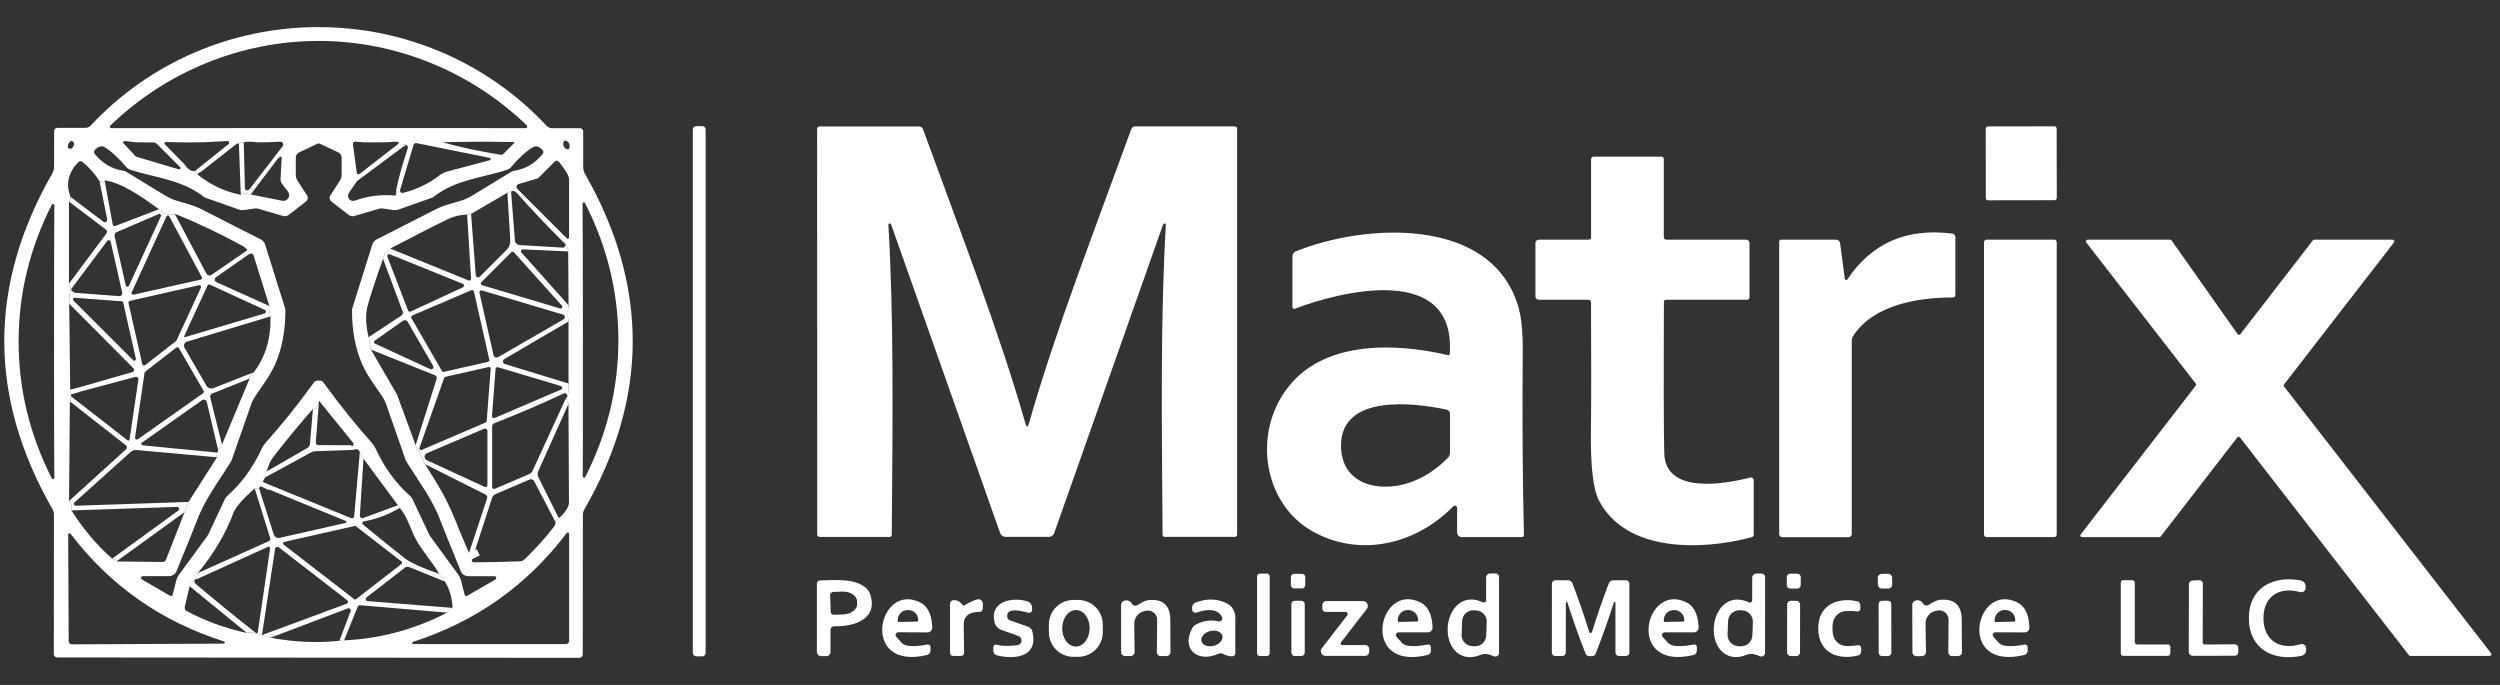 <svg width="292" height="80" viewBox="0 0 292 80" fill="none" xmlns="http://www.w3.org/2000/svg">
<rect x="0" y="0" width="292" height="80" fill="#333333" stroke="none"/>
<path d="M8.2 45.544L8.328 46.026" stroke="white" stroke-width="2"/>
<path d="M29.179 29.617C29.094 29.422 29.003 29.288 28.905 29.215" stroke="white" stroke-width="2"/>
<path d="M54.782 64.591L55.147 65.316" stroke="white" stroke-width="2"/>
<path d="M30.69 56.305L30.452 56.774" stroke="white" stroke-width="2"/>
<path d="M37.228 3.167C47.367 3.173 56.963 7.334 63.843 14.695C63.923 14.783 64.022 14.853 64.132 14.901C64.242 14.95 64.362 14.975 64.482 14.975H67.736C67.836 14.975 67.932 15.015 68.003 15.086C68.074 15.156 68.114 15.253 68.114 15.353V19.496C68.114 19.78 68.187 20.059 68.327 20.306C75.789 33.378 75.761 46.448 68.242 59.516C68.134 59.707 68.077 59.921 68.077 60.137L68.065 76.436C68.065 76.54 68.024 76.64 67.951 76.714C67.878 76.788 67.779 76.831 67.675 76.832C67.509 76.836 57.343 76.83 37.179 76.814C17.011 76.802 6.843 76.794 6.677 76.79C6.573 76.788 6.474 76.746 6.401 76.671C6.328 76.597 6.287 76.498 6.287 76.394L6.299 60.094C6.299 59.879 6.242 59.665 6.135 59.473C-1.368 46.397 -1.378 33.327 6.104 20.264C6.244 20.016 6.317 19.737 6.317 19.453L6.324 15.31C6.324 15.21 6.363 15.114 6.434 15.043C6.505 14.972 6.601 14.932 6.701 14.932L9.955 14.938C10.076 14.938 10.195 14.913 10.305 14.865C10.415 14.816 10.514 14.746 10.595 14.658C17.48 7.304 27.083 3.154 37.228 3.167ZM37.216 14.957C51.571 14.953 59.64 14.955 61.424 14.963C61.458 14.962 61.491 14.951 61.519 14.931C61.547 14.912 61.568 14.884 61.581 14.853C61.594 14.821 61.597 14.787 61.591 14.753C61.585 14.72 61.569 14.689 61.545 14.664C55.038 8.37 46.282 4.781 37.216 4.781C28.149 4.781 19.399 8.376 12.886 14.664C12.86 14.689 12.842 14.721 12.835 14.756C12.827 14.791 12.831 14.828 12.845 14.861C12.858 14.894 12.882 14.922 12.912 14.941C12.943 14.96 12.978 14.97 13.014 14.969C14.797 14.961 22.864 14.957 37.216 14.957ZM16.548 16.626L15.896 16.62L14.568 16.474C14.535 16.47 14.502 16.475 14.472 16.491C14.443 16.506 14.419 16.53 14.405 16.56C14.39 16.59 14.385 16.623 14.39 16.656C14.395 16.688 14.41 16.718 14.433 16.742L15.81 18.229C15.838 18.264 15.877 18.29 15.92 18.302L20.868 19.776C20.902 19.789 20.941 19.789 20.975 19.777C21.01 19.764 21.039 19.74 21.058 19.708C21.077 19.676 21.084 19.639 21.078 19.602C21.072 19.566 21.054 19.533 21.026 19.508L18.333 16.815C18.277 16.759 18.21 16.715 18.136 16.684C18.062 16.654 17.982 16.638 17.9 16.638L16.548 16.626ZM21.575 19.216C21.53 19.39 21.625 19.514 21.861 19.587C22.162 19.896 22.458 20.03 22.751 19.99C22.925 20.152 23.031 20.282 23.067 20.38C24.583 21.594 26.268 22.386 28.125 22.756C28.446 22.532 28.838 22.52 29.301 22.719L32.969 23.451C33.104 23.477 33.244 23.462 33.37 23.406C33.496 23.351 33.602 23.259 33.675 23.141C33.747 23.024 33.781 22.888 33.774 22.75C33.767 22.613 33.717 22.481 33.633 22.372L32.956 21.495C32.827 21.325 32.76 21.116 32.768 20.904L32.902 18.302C32.678 18.2 32.538 18.261 32.481 18.485L29.684 22.177C29.392 22.128 29.27 22.027 29.319 21.872L33.017 17.077C33.056 17.027 33.079 16.968 33.085 16.905C33.091 16.843 33.078 16.78 33.05 16.725C33.021 16.669 32.977 16.623 32.922 16.591C32.868 16.56 32.806 16.544 32.743 16.547L31.135 16.62H29.934C29.325 16.523 28.838 16.527 28.472 16.632C27.615 16.803 27.424 16.793 27.899 16.602L23.415 20.111C23.163 20.12 22.942 20.079 22.751 19.99L26.693 16.833C26.726 16.806 26.749 16.768 26.76 16.727C26.771 16.685 26.768 16.641 26.753 16.601C26.738 16.561 26.71 16.526 26.674 16.502C26.638 16.478 26.596 16.466 26.553 16.468L23.829 16.614L21.69 16.632L19.345 16.59C19.316 16.59 19.287 16.598 19.263 16.614C19.239 16.63 19.22 16.653 19.209 16.68C19.198 16.707 19.195 16.736 19.201 16.765C19.206 16.793 19.22 16.819 19.241 16.84L21.575 19.216ZM8.633 16.931C8.669 16.748 8.639 16.62 8.541 16.547C8.375 16.421 8.233 16.443 8.115 16.614C7.936 16.866 7.879 17.073 7.944 17.235C7.971 17.306 8.021 17.356 8.086 17.379C8.151 17.402 8.228 17.395 8.305 17.361C8.382 17.327 8.455 17.267 8.515 17.189C8.574 17.112 8.615 17.021 8.633 16.931ZM45.009 16.62L42.559 16.626L41.487 16.541C41.45 16.539 41.412 16.545 41.377 16.559C41.343 16.572 41.311 16.593 41.286 16.62C41.26 16.647 41.241 16.679 41.23 16.713C41.218 16.748 41.214 16.785 41.219 16.821L41.664 20.166C41.668 20.204 41.682 20.239 41.705 20.268C41.728 20.298 41.759 20.321 41.794 20.335C41.829 20.35 41.868 20.355 41.906 20.349C41.944 20.344 41.98 20.329 42.011 20.306L46.502 16.821C46.528 16.802 46.548 16.774 46.557 16.742C46.566 16.71 46.565 16.676 46.553 16.645C46.542 16.614 46.52 16.588 46.492 16.57C46.464 16.552 46.431 16.544 46.398 16.547L45.009 16.62ZM59.986 16.59C57.191 16.533 54.41 16.543 51.644 16.62H51.638C51.679 16.624 51.717 16.63 51.754 16.638C53.801 17.203 56.051 17.684 58.505 18.082C58.554 18.09 58.604 18.086 58.651 18.072C58.697 18.057 58.739 18.031 58.773 17.997L60.04 16.724C60.051 16.713 60.058 16.699 60.061 16.684C60.064 16.669 60.062 16.653 60.057 16.639C60.051 16.625 60.041 16.612 60.028 16.604C60.016 16.595 60.001 16.59 59.986 16.59ZM66.268 17.437C66.406 17.469 66.491 17.388 66.523 17.193C66.576 16.872 66.477 16.64 66.225 16.498C66.058 16.401 65.949 16.391 65.896 16.468C65.84 16.554 65.804 16.652 65.793 16.754C65.782 16.856 65.795 16.959 65.832 17.054C65.868 17.149 65.927 17.233 66.003 17.3C66.079 17.366 66.169 17.413 66.268 17.437ZM37.222 44.447C37.482 44.447 37.654 44.506 37.74 44.624C39.637 47.244 41.532 49.608 43.425 51.717C43.602 51.919 43.75 52.144 43.863 52.387C44.895 54.617 46.237 56.461 47.891 57.919C48.015 58.032 48.117 58.169 48.189 58.321L50.121 62.428C50.153 62.501 50.194 62.569 50.243 62.629L53.551 67.156C53.684 67.338 53.781 67.542 53.838 67.76L54.276 69.478C54.283 69.507 54.297 69.533 54.316 69.556C54.336 69.578 54.36 69.596 54.388 69.607C54.416 69.618 54.446 69.623 54.477 69.621C54.507 69.618 54.536 69.609 54.563 69.594L57.859 67.693C57.899 67.669 57.929 67.633 57.947 67.59C57.964 67.548 57.967 67.5 57.956 67.456C57.944 67.411 57.918 67.371 57.882 67.343C57.846 67.314 57.802 67.298 57.755 67.297H54.691C54.505 67.297 54.323 67.242 54.168 67.137C54.013 67.033 53.892 66.885 53.819 66.712C52.442 63.332 51.685 61.453 51.547 61.075C50.596 58.474 49.359 56.926 47.489 53.947C47.436 53.861 47.393 53.772 47.361 53.678L45.082 47.153C45.017 46.97 44.935 46.793 44.838 46.623C44.131 45.441 42.919 44.015 42.236 42.388C41.481 40.605 41.107 38.547 41.115 36.216C41.115 36.151 41.126 36.085 41.146 36.021L43.485 28.563C43.526 28.433 43.592 28.314 43.679 28.212C43.765 28.109 43.872 28.025 43.991 27.965C44.06 27.929 46.402 26.737 51.017 24.389C52.065 23.859 53.32 23.639 54.045 23.377C54.422 23.244 54.783 23.072 55.123 22.866L59.791 20.02C59.847 19.988 59.909 19.967 59.973 19.959C61.359 19.76 62.498 19.098 63.392 17.973C63.442 17.911 63.468 17.832 63.465 17.75C63.462 17.668 63.429 17.59 63.373 17.528C62.967 17.089 62.573 16.986 62.191 17.217C61.399 17.699 60.412 18.655 59.724 19.484C59.585 19.655 59.398 19.782 59.187 19.849C56.305 20.77 53.18 20.995 50.608 23.012C50.572 23.044 50.531 23.069 50.486 23.085L46.569 24.468C46.36 24.54 46.139 24.561 45.923 24.529L44.71 24.352C44.554 24.328 44.393 24.341 44.241 24.389L41.377 25.23C41.268 25.262 41.153 25.267 41.042 25.246C40.931 25.225 40.826 25.178 40.737 25.108L38.708 23.536C38.602 23.455 38.531 23.337 38.508 23.205C38.486 23.073 38.514 22.936 38.587 22.823L39.689 21.117C39.828 20.906 39.903 20.66 39.903 20.41V18.43C39.903 18.297 39.865 18.166 39.795 18.054C39.725 17.942 39.625 17.852 39.507 17.796C38.771 17.439 38.042 17.095 37.319 16.766C37.315 16.762 37.285 16.76 37.228 16.76C37.167 16.76 37.134 16.762 37.13 16.766C36.407 17.095 35.678 17.439 34.943 17.796C34.825 17.852 34.724 17.942 34.654 18.054C34.584 18.166 34.547 18.297 34.547 18.43V20.41C34.547 20.66 34.621 20.906 34.76 21.117L35.863 22.823C35.936 22.936 35.964 23.073 35.941 23.205C35.919 23.337 35.847 23.455 35.741 23.536L33.712 25.108C33.623 25.178 33.519 25.225 33.408 25.246C33.296 25.267 33.181 25.262 33.072 25.23L30.209 24.389C30.056 24.341 29.896 24.328 29.739 24.352L28.527 24.529C28.311 24.561 28.089 24.54 27.881 24.468L23.963 23.085C23.919 23.069 23.877 23.044 23.841 23.012C21.27 20.989 18.144 20.763 15.262 19.843C15.051 19.776 14.865 19.649 14.726 19.478C14.037 18.649 13.05 17.692 12.258 17.211C11.876 16.98 11.482 17.083 11.076 17.522C11.02 17.584 10.988 17.662 10.984 17.744C10.981 17.826 11.007 17.904 11.058 17.967C11.951 19.092 13.091 19.754 14.476 19.953C14.54 19.961 14.603 19.982 14.659 20.014L19.326 22.86C19.667 23.066 20.028 23.238 20.405 23.371C21.13 23.633 22.385 23.859 23.433 24.389C28.047 26.737 30.389 27.929 30.458 27.965C30.578 28.025 30.684 28.109 30.771 28.212C30.858 28.314 30.924 28.433 30.964 28.563L33.304 36.021C33.324 36.085 33.334 36.151 33.334 36.216C33.338 38.547 32.963 40.605 32.207 42.388C31.525 44.015 30.312 45.441 29.605 46.623C29.508 46.793 29.427 46.97 29.362 47.153L27.083 53.678C27.05 53.772 27.007 53.861 26.955 53.947C25.084 56.926 23.847 58.474 22.897 61.075C22.759 61.453 21.999 63.33 20.618 66.706C20.546 66.879 20.424 67.027 20.269 67.131C20.114 67.235 19.932 67.291 19.747 67.29H16.682C16.636 67.292 16.591 67.308 16.555 67.337C16.519 67.365 16.493 67.405 16.482 67.45C16.47 67.494 16.473 67.541 16.491 67.584C16.508 67.627 16.539 67.663 16.578 67.686L19.875 69.588C19.901 69.603 19.93 69.612 19.961 69.615C19.991 69.617 20.021 69.612 20.049 69.601C20.077 69.59 20.102 69.572 20.121 69.55C20.141 69.527 20.154 69.501 20.161 69.472L20.6 67.754C20.656 67.536 20.753 67.332 20.886 67.15L24.201 62.629C24.249 62.569 24.29 62.501 24.323 62.428L26.254 58.321C26.326 58.169 26.428 58.032 26.553 57.919C28.206 56.461 29.548 54.617 30.58 52.387C30.693 52.144 30.841 51.919 31.019 51.717C32.912 49.608 34.807 47.244 36.704 44.624C36.789 44.506 36.962 44.447 37.222 44.447ZM57.195 18.436L48.652 16.718C48.577 16.703 48.498 16.716 48.433 16.755C48.368 16.793 48.32 16.854 48.299 16.925L46.733 22.183C46.718 22.23 46.717 22.279 46.728 22.326C46.739 22.373 46.763 22.417 46.797 22.452C46.831 22.488 46.874 22.514 46.922 22.527C46.969 22.541 47.02 22.542 47.068 22.53C48.66 22.132 50.078 21.452 51.321 20.489C51.594 20.276 51.907 20.121 52.241 20.032L57.207 18.716C57.239 18.71 57.268 18.692 57.287 18.666C57.307 18.641 57.317 18.609 57.316 18.576C57.314 18.543 57.302 18.511 57.28 18.485C57.258 18.46 57.228 18.442 57.195 18.436ZM47.068 17.156L41.743 21.117C41.718 21.137 41.696 21.16 41.676 21.184L40.75 22.53C40.677 22.635 40.64 22.759 40.643 22.886C40.646 23.013 40.69 23.135 40.767 23.235C40.844 23.336 40.952 23.409 41.074 23.445C41.195 23.48 41.325 23.476 41.444 23.432C42.984 22.88 44.564 22.685 46.185 22.847C46.432 22.575 46.453 22.386 46.246 22.281C46.595 20.656 47.046 19.039 47.598 17.43C47.688 17.171 47.635 17.006 47.44 16.937C47.35 16.856 47.253 16.843 47.147 16.9C47.054 16.949 47.028 17.034 47.068 17.156ZM8.243 23C8.251 23.426 8.188 23.607 8.054 23.542V33.133L8.298 33.784C8.131 34.235 8.06 34.798 8.084 35.472L8.2 45.544L8.328 46.026C8.312 46.107 8.296 46.19 8.279 46.275L8.158 46.885L8.066 58.51C8.346 58.782 8.44 59.152 8.346 59.619C9.707 61.776 11.291 63.653 13.099 65.249C13.513 65.424 13.678 65.534 13.593 65.578L18.961 65.639C19.054 65.641 19.145 65.615 19.223 65.563C19.3 65.512 19.36 65.439 19.393 65.353L21.562 59.808L22.019 58.626L25.352 53.41C25.295 53.228 25.306 53.045 25.383 52.862C25.513 52.574 25.539 52.452 25.462 52.496C25.795 52.249 25.951 52.06 25.931 51.93L29.154 44.222C29.146 44.023 29.311 43.775 29.648 43.479C31.013 41.687 31.661 39.512 31.592 36.953C31.413 36.396 31.37 35.992 31.464 35.74L29.611 29.824C29.596 29.778 29.571 29.737 29.538 29.703C29.506 29.669 29.466 29.644 29.422 29.629C29.337 29.601 29.256 29.596 29.179 29.617C29.093 29.422 29.002 29.288 28.905 29.215C28.754 29.015 28.582 28.861 28.387 28.752C25.868 27.37 23.206 26.103 20.399 24.949C19.635 25.169 19.026 24.998 18.571 24.438C16.993 23.286 14.129 21.227 12.216 21.086C12.118 21.164 11.923 21.192 11.631 21.172C11.098 20.311 10.426 19.555 9.614 18.905C9.547 18.853 9.463 18.827 9.378 18.832C9.293 18.838 9.212 18.875 9.151 18.936C7.956 20.166 7.654 21.521 8.243 23ZM66.213 27.85C66.234 27.87 66.262 27.885 66.291 27.89C66.321 27.896 66.352 27.893 66.379 27.882C66.406 27.871 66.43 27.852 66.445 27.828C66.462 27.804 66.47 27.775 66.469 27.746C66.473 24.379 66.473 22.118 66.469 20.965C66.465 20.546 66.067 19.856 65.274 18.893C65.245 18.858 65.209 18.829 65.168 18.809C65.127 18.788 65.082 18.777 65.037 18.774C64.992 18.772 64.947 18.779 64.905 18.795C64.863 18.812 64.825 18.837 64.793 18.869L62.892 20.77C62.852 20.806 62.804 20.833 62.752 20.849L60.558 21.501C60.504 21.518 60.454 21.549 60.414 21.59C60.375 21.632 60.347 21.683 60.333 21.739C60.319 21.794 60.319 21.853 60.334 21.908C60.349 21.963 60.378 22.014 60.418 22.055L66.213 27.85ZM59.267 22.512L55.02 24.986C54.89 25.063 54.737 25.087 54.563 25.059C53.738 25.096 53.005 25.266 52.363 25.571C51.14 26.152 48.878 27.305 45.575 29.032C45.161 29.308 44.881 29.704 44.734 30.22C43.695 33.206 43.081 35.099 42.894 35.899C42.675 36.845 42.728 38.005 43.053 39.378L43.321 40.828L46.306 45.971C46.347 46.044 46.382 46.119 46.41 46.196L48.549 52.003L49.639 54.209C50.998 56.365 52.144 58.175 53.119 60.612C53.626 61.884 54.181 63.21 54.782 64.591L55.148 65.316C55.091 65.426 55.095 65.517 55.16 65.591C55.217 65.656 55.306 65.686 55.428 65.682C57.036 65.67 58.797 65.631 60.711 65.566C60.926 65.558 61.133 65.469 61.289 65.316C62.597 64.049 63.757 62.757 64.769 61.441C64.83 61.356 64.87 61.203 64.891 60.984C64.988 60.785 65.114 60.633 65.268 60.527C65.703 60.194 66.056 59.761 66.329 59.229C66.413 59.061 66.457 58.873 66.457 58.681L66.396 47.183L66.115 46.476C66.156 46.456 66.197 46.436 66.237 46.416C66.408 45.875 66.463 45.335 66.402 44.795V37.55C66.296 36.908 66.298 36.279 66.408 35.661L66.365 29.367C66.195 28.424 66.028 28.083 65.865 28.343C63.997 26.487 62.185 24.576 60.43 22.61C60.15 22.293 59.904 22.22 59.693 22.39L59.267 22.512ZM68.083 39.719C68.091 48.343 68.085 53.652 68.065 55.647C68.067 55.68 68.08 55.712 68.102 55.737C68.123 55.763 68.152 55.781 68.185 55.789C68.217 55.798 68.251 55.795 68.282 55.783C68.314 55.77 68.34 55.748 68.358 55.72C70.941 50.622 72.231 45.288 72.227 39.719C72.223 34.15 70.925 28.817 68.333 23.719C68.315 23.69 68.289 23.668 68.258 23.656C68.227 23.643 68.193 23.641 68.16 23.649C68.128 23.657 68.099 23.675 68.077 23.701C68.056 23.727 68.043 23.758 68.041 23.792C68.065 25.79 68.079 31.099 68.083 39.719ZM6.311 39.89C6.315 31.274 6.328 25.967 6.348 23.968C6.346 23.935 6.333 23.903 6.311 23.878C6.29 23.852 6.261 23.834 6.228 23.826C6.196 23.817 6.162 23.82 6.13 23.832C6.099 23.845 6.073 23.867 6.055 23.895C3.468 28.989 2.174 34.321 2.174 39.89C2.174 45.455 3.466 50.784 6.049 55.878C6.066 55.909 6.092 55.934 6.124 55.949C6.157 55.963 6.193 55.967 6.227 55.958C6.261 55.95 6.292 55.93 6.314 55.902C6.336 55.874 6.348 55.84 6.348 55.805C6.324 53.81 6.311 48.505 6.311 39.89ZM37.264 46.812C37.049 47.571 36.811 47.884 36.551 47.75C34.919 49.627 33.391 51.479 31.969 53.307C31.588 53.798 31.32 54.379 31.165 55.049C30.917 55.208 30.867 55.437 31.013 55.738C30.883 55.856 30.775 56.045 30.69 56.305L30.452 56.774C30.367 56.847 30.302 56.928 30.257 57.017C30.046 57.062 29.875 57.074 29.745 57.054C28.344 58.281 27.517 59.231 27.266 59.906C26.364 62.314 24.979 64.656 23.11 66.931L22.909 67.68C22.958 67.546 22.897 67.565 22.726 67.735L22.147 68.472L21.581 70.898C21.56 70.987 21.569 71.08 21.607 71.164C21.644 71.248 21.708 71.317 21.788 71.361C23.949 72.526 26.301 73.384 28.844 73.932C29.128 73.838 29.494 73.853 29.94 73.975L30.599 74.176L31.592 74.487C34.423 75.006 37.108 75.124 39.647 74.84C39.891 74.742 40.071 74.726 40.189 74.791C44.361 74.616 48.374 73.538 52.229 71.556C52.217 71.397 52.428 71.212 52.863 71.001C52.802 69.783 52.499 68.757 51.955 67.924L51.291 67.028C50.456 65.572 49.262 64.287 48.555 62.952C47.952 61.825 47.55 60.265 46.69 59.327C46.491 59.136 46.42 59.03 46.477 59.01L42.456 53.569L42.029 52.813C41.911 52.484 41.662 52.395 41.28 52.545L41.036 52.003C41.073 52.129 41.142 52.131 41.243 52.009C41.277 51.97 41.295 51.92 41.295 51.867C41.295 51.815 41.277 51.764 41.243 51.723L37.264 46.812ZM48.262 75.23H66.097C66.197 75.23 66.293 75.191 66.364 75.121C66.435 75.051 66.475 74.957 66.475 74.858V62.349C66.474 62.317 66.463 62.285 66.444 62.259C66.425 62.233 66.399 62.214 66.368 62.203C66.338 62.192 66.305 62.191 66.274 62.2C66.243 62.209 66.215 62.227 66.195 62.252C61.572 68.365 55.582 72.606 48.226 74.974C48.196 74.985 48.171 75.005 48.155 75.033C48.138 75.06 48.132 75.092 48.136 75.123C48.14 75.153 48.156 75.181 48.179 75.201C48.202 75.22 48.231 75.231 48.262 75.23ZM26.144 75.175C26.173 75.173 26.199 75.161 26.22 75.142C26.24 75.123 26.253 75.097 26.258 75.069C26.262 75.04 26.256 75.011 26.243 74.985C26.229 74.959 26.207 74.938 26.181 74.925C18.849 72.602 12.87 68.41 8.243 62.349C8.224 62.322 8.198 62.302 8.167 62.292C8.136 62.282 8.102 62.282 8.071 62.293C8.039 62.304 8.012 62.325 7.993 62.352C7.973 62.38 7.963 62.413 7.963 62.446L8.023 74.895C8.025 74.992 8.066 75.085 8.136 75.154C8.207 75.222 8.302 75.26 8.401 75.26L26.144 75.175Z" fill="white"/>
<path d="M82.024 14.731H81.317C81.098 14.731 80.921 14.909 80.921 15.127V76.266C80.921 76.484 81.098 76.662 81.317 76.662H82.024C82.242 76.662 82.42 76.484 82.42 76.266V15.127C82.42 14.909 82.242 14.731 82.024 14.731Z" fill="white"/>
<path d="M119.972 49.803C120.041 49.803 120.094 49.742 120.13 49.621C123.311 38.531 127.375 28.154 132.134 15.079C132.167 14.986 132.229 14.905 132.311 14.849C132.393 14.792 132.49 14.762 132.591 14.762H144.21C144.286 14.762 144.359 14.792 144.413 14.846C144.466 14.899 144.496 14.972 144.496 15.048V62.441C144.496 62.512 144.468 62.58 144.416 62.63C144.365 62.68 144.295 62.709 144.222 62.709H136.033C135.969 62.709 135.907 62.684 135.861 62.639C135.815 62.594 135.789 62.534 135.789 62.471C135.686 48.402 135.546 37.032 136.173 26.26C136.173 26.221 136.16 26.185 136.135 26.155C136.111 26.126 136.077 26.106 136.04 26.099C136.002 26.092 135.964 26.098 135.93 26.116C135.897 26.134 135.871 26.163 135.856 26.199L123.134 62.258C123.087 62.39 123.001 62.504 122.888 62.584C122.774 62.665 122.639 62.709 122.5 62.709C122.472 62.709 121.631 62.709 119.978 62.709C118.325 62.709 117.482 62.709 117.449 62.709C117.31 62.709 117.175 62.665 117.062 62.584C116.948 62.504 116.862 62.39 116.815 62.258L104.081 26.205C104.066 26.169 104.04 26.14 104.007 26.122C103.973 26.104 103.935 26.098 103.897 26.105C103.86 26.113 103.826 26.132 103.802 26.162C103.778 26.191 103.764 26.228 103.764 26.266C104.398 37.038 104.264 48.408 104.16 62.477C104.16 62.54 104.134 62.6 104.089 62.645C104.043 62.69 103.981 62.715 103.916 62.715H95.727C95.654 62.715 95.585 62.686 95.533 62.636C95.482 62.586 95.453 62.518 95.453 62.447L95.441 15.054C95.441 14.978 95.471 14.905 95.525 14.852C95.578 14.798 95.651 14.768 95.727 14.768H107.347C107.447 14.768 107.544 14.798 107.626 14.855C107.708 14.912 107.77 14.992 107.804 15.085C112.562 28.154 116.633 38.531 119.819 49.621C119.852 49.742 119.903 49.803 119.972 49.803Z" fill="white"/>
<path d="M239.956 14.755L232.193 14.768C232.049 14.769 231.932 14.886 231.932 15.031L231.946 23.135C231.946 23.279 232.064 23.397 232.208 23.396L239.971 23.383C240.116 23.383 240.233 23.265 240.233 23.12L240.218 15.017C240.218 14.872 240.101 14.755 239.956 14.755Z" fill="white"/>
<path d="M28.471 16.633L28.605 21.982C28.606 22.029 28.619 22.076 28.644 22.116C28.669 22.156 28.704 22.189 28.746 22.21C28.788 22.232 28.835 22.242 28.882 22.24C28.929 22.237 28.974 22.222 29.014 22.195C29.115 22.131 29.217 22.023 29.318 21.872C29.269 22.027 29.391 22.128 29.684 22.177L29.3 22.72C28.837 22.52 28.445 22.533 28.124 22.756L27.898 16.602C27.423 16.793 27.614 16.803 28.471 16.633Z" fill="white"/>
<path d="M47.44 16.937L47.068 17.156C47.027 17.035 47.054 16.949 47.147 16.9C47.253 16.844 47.35 16.856 47.44 16.937Z" fill="white"/>
<path d="M32.901 18.302C32.71 18.355 32.57 18.416 32.481 18.485C32.538 18.261 32.678 18.2 32.901 18.302Z" fill="white"/>
<path d="M204.343 28.38V34.747C204.343 34.817 204.315 34.883 204.266 34.933C204.217 34.982 204.15 35.009 204.081 35.009H194.588C194.523 35.009 194.461 35.035 194.415 35.081C194.37 35.126 194.344 35.188 194.344 35.253C194.307 44.86 194.322 50.764 194.387 52.966C194.527 57.798 201.564 56.524 204.398 55.781C204.449 55.767 204.503 55.765 204.556 55.775C204.608 55.785 204.657 55.807 204.7 55.84C204.742 55.872 204.777 55.914 204.8 55.962C204.824 56.01 204.836 56.062 204.836 56.116V62.459C204.837 62.523 204.815 62.585 204.776 62.636C204.736 62.686 204.68 62.723 204.617 62.739C198.78 64.311 189.884 64.549 186.734 58.413C186.063 57.105 185.759 54.341 185.82 50.12C185.86 47.232 185.864 42.299 185.832 35.32C185.832 35.238 185.799 35.159 185.741 35.1C185.683 35.042 185.603 35.009 185.521 35.009H179.733C179.681 35.009 179.629 34.999 179.581 34.98C179.533 34.96 179.489 34.931 179.453 34.895C179.416 34.859 179.387 34.816 179.367 34.769C179.347 34.721 179.337 34.671 179.337 34.619V28.386C179.337 28.283 179.378 28.183 179.451 28.11C179.524 28.037 179.623 27.996 179.726 27.996H185.582C185.65 27.996 185.715 27.969 185.763 27.921C185.811 27.873 185.838 27.808 185.838 27.74V18.595C185.838 18.517 185.869 18.442 185.924 18.388C185.978 18.333 186.053 18.302 186.13 18.302H194.07C194.139 18.302 194.206 18.329 194.255 18.377C194.304 18.425 194.332 18.49 194.332 18.558V27.704C194.332 27.742 194.339 27.78 194.354 27.816C194.369 27.851 194.39 27.883 194.417 27.91C194.445 27.938 194.477 27.959 194.512 27.974C194.548 27.989 194.586 27.996 194.624 27.996H203.959C204.061 27.996 204.158 28.037 204.23 28.109C204.302 28.181 204.343 28.278 204.343 28.38Z" fill="white"/>
<path d="M21.86 19.588C21.624 19.515 21.529 19.391 21.574 19.216L21.86 19.588Z" fill="white"/>
<path d="M23.415 20.112C23.313 20.095 23.197 20.185 23.067 20.38C23.031 20.282 22.925 20.152 22.751 19.99C22.942 20.079 23.163 20.12 23.415 20.112Z" fill="white"/>
<path d="M12.215 21.086L13.172 26.247C13.177 26.276 13.188 26.304 13.205 26.328C13.222 26.352 13.245 26.372 13.271 26.387C13.297 26.401 13.326 26.41 13.357 26.412C13.387 26.414 13.417 26.41 13.446 26.4L18.57 24.438C19.025 24.998 19.634 25.169 20.398 24.95L24.115 31.975C24.141 32.023 24.177 32.066 24.22 32.1C24.264 32.133 24.314 32.158 24.368 32.171C24.422 32.184 24.479 32.186 24.533 32.176C24.588 32.167 24.641 32.146 24.688 32.115L28.904 29.215C29.002 29.288 29.093 29.422 29.178 29.617L25.224 32.383C25.175 32.416 25.137 32.462 25.112 32.515C25.087 32.568 25.077 32.627 25.083 32.686C25.088 32.744 25.109 32.8 25.144 32.847C25.178 32.895 25.225 32.932 25.279 32.956L31.463 35.74C31.37 35.992 31.412 36.396 31.591 36.953L21.842 39.902C21.77 39.923 21.705 39.96 21.65 40.01C21.595 40.061 21.552 40.123 21.524 40.193C21.497 40.263 21.485 40.338 21.491 40.413C21.496 40.488 21.518 40.562 21.556 40.627L24.103 45.038C24.182 45.178 24.309 45.283 24.46 45.337C24.611 45.391 24.776 45.389 24.925 45.331L29.647 43.479C29.31 43.775 29.146 44.023 29.154 44.222L24.785 45.965C24.697 46 24.625 46.066 24.583 46.151C24.54 46.236 24.53 46.335 24.553 46.428L25.931 51.93C25.951 52.06 25.794 52.249 25.461 52.496L24.157 46.958C24.145 46.9 24.117 46.846 24.078 46.801C24.04 46.756 23.99 46.722 23.934 46.7C23.879 46.679 23.819 46.672 23.76 46.68C23.701 46.688 23.645 46.71 23.597 46.745L16.584 51.692C16.553 51.713 16.53 51.742 16.517 51.776C16.504 51.811 16.502 51.849 16.511 51.884C16.521 51.92 16.541 51.951 16.569 51.975C16.598 51.998 16.632 52.012 16.669 52.015L25.382 52.862C25.305 53.045 25.295 53.228 25.352 53.41L15.944 52.563C15.817 52.554 15.689 52.57 15.569 52.611C15.448 52.652 15.338 52.716 15.243 52.801L8.705 58.681C8.672 58.712 8.649 58.753 8.639 58.797C8.629 58.842 8.633 58.888 8.651 58.93C8.668 58.973 8.697 59.009 8.735 59.034C8.773 59.059 8.818 59.072 8.864 59.071L22.019 58.626L21.562 59.808L13.592 65.578C13.677 65.534 13.513 65.424 13.098 65.249L20.818 59.638C20.861 59.608 20.892 59.566 20.909 59.517C20.925 59.468 20.925 59.415 20.908 59.366C20.892 59.318 20.86 59.275 20.817 59.246C20.774 59.217 20.724 59.203 20.672 59.205L8.346 59.619C8.439 59.152 8.346 58.782 8.066 58.51L14.719 52.484C14.754 52.454 14.781 52.416 14.799 52.374C14.818 52.332 14.826 52.287 14.825 52.242C14.824 52.196 14.813 52.152 14.793 52.111C14.772 52.071 14.743 52.036 14.707 52.009L8.157 46.885L8.279 46.275L14.89 51.424C14.911 51.441 14.936 51.452 14.963 51.456C14.989 51.461 15.017 51.458 15.041 51.449C15.066 51.439 15.088 51.424 15.104 51.403C15.12 51.383 15.13 51.358 15.133 51.333L16.163 44.344C16.17 44.296 16.165 44.247 16.148 44.202C16.131 44.157 16.104 44.116 16.067 44.084C16.031 44.052 15.988 44.03 15.94 44.019C15.893 44.008 15.844 44.008 15.798 44.021L8.328 46.026L8.2 45.544L15.487 43.454C15.53 43.441 15.568 43.417 15.599 43.384C15.63 43.352 15.652 43.312 15.663 43.269C15.674 43.225 15.673 43.18 15.662 43.136C15.65 43.093 15.628 43.054 15.597 43.022L8.084 35.472C8.059 34.798 8.131 34.235 8.297 33.785L8.431 33.98C8.477 34.044 8.536 34.098 8.604 34.137C8.673 34.176 8.749 34.199 8.827 34.205L13.921 34.589C13.974 34.592 14.026 34.583 14.075 34.562C14.123 34.541 14.167 34.51 14.201 34.47C14.235 34.429 14.26 34.382 14.272 34.331C14.285 34.279 14.286 34.226 14.274 34.175L12.928 28.228C12.917 28.185 12.895 28.147 12.864 28.117C12.832 28.086 12.793 28.066 12.751 28.057C12.708 28.048 12.664 28.051 12.623 28.066C12.582 28.081 12.546 28.108 12.52 28.142L8.297 33.785L8.053 33.133L12.434 27.259C12.484 27.19 12.506 27.105 12.495 27.022C12.483 26.939 12.44 26.864 12.373 26.814L8.053 23.542C8.187 23.607 8.25 23.426 8.242 23L12.075 25.9C12.12 25.935 12.175 25.955 12.232 25.958C12.29 25.96 12.346 25.945 12.395 25.915C12.443 25.884 12.481 25.84 12.504 25.787C12.526 25.734 12.531 25.676 12.52 25.62L11.63 21.172C11.922 21.192 12.117 21.164 12.215 21.086ZM18.546 25.004L13.635 27.106C13.542 27.145 13.467 27.216 13.421 27.305C13.376 27.394 13.363 27.496 13.385 27.594L14.689 33.346C14.698 33.385 14.719 33.421 14.748 33.448C14.779 33.475 14.816 33.492 14.856 33.497C14.897 33.502 14.937 33.494 14.973 33.474C15.008 33.455 15.037 33.425 15.054 33.388L18.796 25.26C18.813 25.225 18.82 25.185 18.814 25.146C18.808 25.107 18.79 25.071 18.762 25.043C18.735 25.015 18.699 24.996 18.66 24.989C18.621 24.982 18.581 24.987 18.546 25.004ZM19.776 25.279C19.76 25.247 19.735 25.22 19.704 25.202C19.673 25.184 19.638 25.175 19.602 25.177C19.566 25.178 19.532 25.189 19.502 25.209C19.473 25.23 19.449 25.258 19.435 25.291L15.377 34.156C15.363 34.188 15.358 34.224 15.362 34.258C15.367 34.293 15.381 34.326 15.403 34.353C15.425 34.38 15.454 34.401 15.488 34.412C15.521 34.424 15.556 34.426 15.591 34.418L23.451 32.657C23.479 32.651 23.506 32.639 23.529 32.62C23.552 32.602 23.571 32.579 23.583 32.552C23.596 32.526 23.602 32.496 23.601 32.467C23.6 32.438 23.593 32.409 23.579 32.383L19.776 25.279ZM16.62 42.528C16.628 42.562 16.645 42.593 16.668 42.619C16.691 42.645 16.72 42.664 16.753 42.676C16.786 42.688 16.821 42.691 16.855 42.685C16.89 42.679 16.922 42.665 16.949 42.644L20.562 39.835C20.589 39.814 20.61 39.787 20.623 39.756L23.463 33.608C23.48 33.573 23.487 33.534 23.482 33.495C23.478 33.456 23.463 33.419 23.439 33.389C23.415 33.358 23.382 33.335 23.346 33.322C23.309 33.309 23.269 33.307 23.231 33.315L15.164 35.143C15.137 35.149 15.112 35.16 15.089 35.176C15.066 35.192 15.047 35.212 15.032 35.235C15.018 35.258 15.008 35.284 15.003 35.311C14.998 35.339 14.999 35.366 15.006 35.393L16.62 42.528ZM30.939 36.203L24.523 33.248C24.497 33.236 24.47 33.229 24.441 33.227C24.413 33.226 24.385 33.23 24.358 33.24C24.331 33.25 24.307 33.264 24.286 33.284C24.265 33.303 24.248 33.326 24.237 33.352L21.507 39.274C21.5 39.288 21.496 39.303 21.498 39.318C21.5 39.333 21.506 39.347 21.516 39.359C21.526 39.37 21.539 39.378 21.554 39.382C21.569 39.385 21.584 39.384 21.598 39.378L30.909 36.612C30.951 36.599 30.989 36.574 31.016 36.539C31.044 36.504 31.061 36.462 31.064 36.418C31.067 36.374 31.057 36.33 31.035 36.291C31.012 36.253 30.979 36.222 30.939 36.203ZM14.39 35.338C14.381 35.299 14.36 35.263 14.329 35.237C14.298 35.211 14.26 35.195 14.22 35.192L8.724 34.778C8.685 34.775 8.647 34.784 8.613 34.804C8.58 34.824 8.554 34.853 8.538 34.888C8.522 34.923 8.517 34.963 8.524 35.001C8.531 35.039 8.55 35.074 8.577 35.101L15.554 42.077C15.583 42.106 15.621 42.124 15.661 42.13C15.702 42.136 15.743 42.128 15.779 42.108C15.815 42.088 15.843 42.057 15.859 42.02C15.876 41.982 15.88 41.94 15.871 41.901L14.39 35.338ZM20.898 40.664C20.882 40.637 20.861 40.614 20.837 40.596C20.812 40.579 20.783 40.566 20.753 40.561C20.723 40.555 20.692 40.556 20.662 40.563C20.633 40.57 20.605 40.584 20.581 40.603L16.962 43.412C16.918 43.446 16.889 43.496 16.882 43.552L15.773 51.095C15.767 51.137 15.772 51.179 15.79 51.218C15.807 51.256 15.836 51.288 15.872 51.31C15.908 51.333 15.949 51.344 15.991 51.342C16.034 51.341 16.074 51.327 16.108 51.302L23.719 45.928C23.762 45.897 23.792 45.852 23.803 45.8C23.815 45.748 23.806 45.694 23.78 45.648L20.898 40.664Z" fill="white"/>
<path d="M46.184 22.847C46.294 22.539 46.314 22.35 46.245 22.281C46.452 22.386 46.432 22.575 46.184 22.847Z" fill="white"/>
<path d="M59.692 22.39L60.143 28.106C60.154 28.24 60.214 28.365 60.31 28.459C60.406 28.553 60.533 28.609 60.667 28.618C62.32 28.711 63.998 28.813 65.7 28.922C65.899 28.934 66.011 28.847 66.035 28.66C66.055 28.514 65.999 28.408 65.865 28.343C66.027 28.084 66.194 28.425 66.364 29.367L61.069 29.123C61.026 29.122 60.984 29.133 60.947 29.156C60.911 29.178 60.881 29.211 60.863 29.25C60.845 29.289 60.839 29.332 60.845 29.375C60.851 29.417 60.87 29.457 60.899 29.489L66.407 35.661C66.297 36.279 66.295 36.908 66.401 37.55L58.9 41.943C58.848 41.975 58.806 42.02 58.779 42.075C58.753 42.13 58.742 42.191 58.749 42.251C58.756 42.312 58.781 42.369 58.819 42.416C58.858 42.463 58.909 42.497 58.967 42.516L66.401 44.795C66.462 45.335 66.407 45.875 66.236 46.416C66.261 46.253 66.238 46.121 66.169 46.02C66.096 45.91 65.988 45.89 65.846 45.959C63.145 47.214 60.448 48.37 57.755 49.426C57.674 49.458 57.604 49.514 57.556 49.586C57.507 49.657 57.48 49.742 57.48 49.828V56.877C57.48 56.916 57.49 56.954 57.508 56.987C57.526 57.021 57.552 57.05 57.584 57.071C57.616 57.092 57.653 57.105 57.691 57.109C57.73 57.112 57.768 57.106 57.803 57.091L61.806 55.379C61.983 55.304 62.124 55.165 62.203 54.989L66.114 46.477L66.395 47.183L62.867 55.031C62.816 55.144 62.79 55.266 62.792 55.388C62.794 55.51 62.824 55.63 62.879 55.738L65.267 60.527C65.113 60.633 64.987 60.785 64.89 60.984L62.391 56.207C62.343 56.112 62.26 56.038 62.159 56.002C62.058 55.966 61.947 55.97 61.849 56.012L57.876 57.712C57.781 57.752 57.695 57.813 57.626 57.89C57.556 57.967 57.505 58.058 57.474 58.157L55.147 65.317L54.781 64.591L56.895 58.2C56.922 58.118 56.919 58.03 56.887 57.951C56.855 57.871 56.795 57.806 56.719 57.767L49.639 54.209L48.548 52.003L51.003 44.24C51.028 44.16 51.021 44.074 50.985 43.998C50.949 43.923 50.886 43.864 50.808 43.832L43.32 40.828L43.052 39.378L46.878 36.862C46.953 36.812 47.008 36.738 47.036 36.651C47.064 36.565 47.062 36.472 47.031 36.386L44.734 30.22C44.88 29.704 45.16 29.308 45.574 29.032L54.726 32.755C54.76 32.768 54.796 32.773 54.832 32.769C54.868 32.764 54.902 32.751 54.932 32.729C54.961 32.708 54.984 32.68 54.999 32.647C55.015 32.614 55.021 32.578 55.019 32.542L54.562 25.059C54.736 25.088 54.889 25.063 55.019 24.986L55.567 32.133C55.571 32.188 55.59 32.24 55.622 32.283C55.655 32.327 55.699 32.36 55.75 32.379C55.801 32.397 55.857 32.401 55.91 32.389C55.962 32.376 56.011 32.349 56.048 32.31L59.174 29.184C59.32 29.039 59.433 28.863 59.507 28.67C59.58 28.477 59.612 28.27 59.601 28.063L59.266 22.512L59.692 22.39ZM65.414 36.027C65.457 36.039 65.502 36.037 65.544 36.021C65.586 36.005 65.621 35.977 65.645 35.939C65.669 35.901 65.68 35.857 65.677 35.812C65.674 35.768 65.656 35.725 65.627 35.692L60.027 29.465C60.009 29.444 59.986 29.427 59.961 29.415C59.936 29.403 59.908 29.396 59.881 29.395C59.853 29.394 59.825 29.398 59.799 29.408C59.773 29.418 59.749 29.433 59.729 29.452L56.213 32.968C56.189 32.994 56.171 33.025 56.163 33.06C56.154 33.094 56.154 33.13 56.163 33.164C56.172 33.199 56.19 33.23 56.215 33.255C56.24 33.281 56.27 33.299 56.304 33.309L65.414 36.027ZM54.074 33.553C54.113 33.535 54.145 33.506 54.168 33.469C54.19 33.433 54.201 33.391 54.2 33.348C54.199 33.305 54.185 33.264 54.16 33.229C54.136 33.194 54.102 33.167 54.062 33.151L45.532 29.702C45.492 29.686 45.448 29.681 45.405 29.69C45.363 29.698 45.324 29.719 45.293 29.75C45.263 29.78 45.242 29.82 45.233 29.862C45.225 29.904 45.229 29.948 45.245 29.989L47.664 36.271C47.675 36.299 47.691 36.325 47.712 36.347C47.733 36.368 47.759 36.386 47.787 36.397C47.815 36.408 47.845 36.414 47.875 36.413C47.906 36.412 47.935 36.405 47.963 36.392L54.074 33.553ZM56.987 42.266C57.043 42.253 57.092 42.218 57.123 42.169C57.154 42.12 57.164 42.061 57.151 42.004L55.354 34.053C55.347 34.021 55.333 33.991 55.313 33.965C55.293 33.94 55.267 33.919 55.238 33.904C55.209 33.889 55.177 33.882 55.144 33.881C55.111 33.88 55.079 33.887 55.049 33.9L48.158 36.849C48.13 36.862 48.104 36.88 48.083 36.903C48.062 36.925 48.046 36.952 48.036 36.982C48.027 37.011 48.023 37.042 48.026 37.073C48.029 37.104 48.039 37.133 48.054 37.16L51.613 43.326C51.636 43.367 51.672 43.398 51.715 43.417C51.757 43.436 51.805 43.44 51.85 43.43L56.987 42.266ZM65.761 36.746L56.292 33.925C56.253 33.913 56.212 33.912 56.172 33.921C56.133 33.93 56.096 33.95 56.067 33.977C56.037 34.005 56.016 34.04 56.004 34.079C55.992 34.118 55.99 34.159 56 34.199L57.645 41.48C57.657 41.536 57.682 41.588 57.719 41.632C57.755 41.676 57.801 41.711 57.854 41.733C57.906 41.756 57.963 41.766 58.02 41.762C58.077 41.758 58.132 41.741 58.181 41.712L65.822 37.3C65.873 37.271 65.915 37.227 65.941 37.174C65.968 37.121 65.979 37.062 65.972 37.003C65.966 36.944 65.942 36.889 65.905 36.843C65.867 36.797 65.817 36.764 65.761 36.746ZM43.789 40.134L50.26 43.113C50.31 43.135 50.366 43.141 50.419 43.13C50.473 43.118 50.521 43.09 50.558 43.05C50.595 43.01 50.619 42.959 50.625 42.905C50.632 42.85 50.621 42.795 50.595 42.748L47.616 37.587C47.59 37.541 47.554 37.5 47.512 37.469C47.469 37.437 47.42 37.415 47.369 37.404C47.317 37.392 47.263 37.392 47.211 37.402C47.16 37.413 47.11 37.434 47.067 37.465L43.759 39.798C43.731 39.818 43.709 39.845 43.695 39.876C43.681 39.907 43.675 39.941 43.678 39.975C43.681 40.009 43.693 40.041 43.712 40.069C43.732 40.097 43.758 40.119 43.789 40.134ZM52.015 44.015C51.983 44.022 51.953 44.036 51.929 44.057C51.904 44.079 51.886 44.106 51.875 44.137L48.993 52.314C48.98 52.349 48.977 52.387 48.986 52.423C48.995 52.46 49.014 52.493 49.041 52.518C49.069 52.544 49.103 52.56 49.14 52.566C49.177 52.572 49.215 52.567 49.249 52.551L56.737 49.34C56.768 49.326 56.794 49.304 56.814 49.276C56.833 49.248 56.844 49.216 56.847 49.182L57.316 43.071C57.319 43.041 57.314 43.011 57.303 42.983C57.292 42.955 57.274 42.93 57.252 42.911C57.229 42.891 57.202 42.877 57.173 42.87C57.144 42.863 57.114 42.862 57.084 42.869L52.015 44.015ZM65.535 45.496C65.576 45.478 65.61 45.448 65.633 45.41C65.656 45.373 65.668 45.329 65.666 45.285C65.664 45.241 65.649 45.199 65.622 45.163C65.596 45.128 65.559 45.102 65.517 45.087L58.163 42.894C58.131 42.885 58.098 42.883 58.066 42.888C58.034 42.893 58.003 42.906 57.976 42.924C57.949 42.943 57.927 42.968 57.911 42.996C57.895 43.024 57.885 43.056 57.883 43.089L57.462 48.603C57.459 48.642 57.465 48.68 57.481 48.715C57.497 48.75 57.523 48.78 57.554 48.803C57.586 48.825 57.622 48.838 57.661 48.842C57.699 48.845 57.738 48.839 57.773 48.822L65.535 45.496ZM49.852 53.752L56.609 56.865C56.645 56.881 56.683 56.887 56.722 56.884C56.76 56.881 56.797 56.869 56.829 56.848C56.861 56.828 56.888 56.799 56.906 56.766C56.923 56.733 56.933 56.696 56.932 56.658V50.321C56.931 50.277 56.92 50.233 56.898 50.194C56.877 50.155 56.846 50.121 56.809 50.097C56.772 50.072 56.729 50.057 56.685 50.053C56.64 50.048 56.596 50.055 56.554 50.072L49.864 52.935C49.784 52.968 49.715 53.025 49.666 53.096C49.618 53.168 49.591 53.253 49.59 53.34C49.588 53.426 49.612 53.512 49.659 53.585C49.706 53.658 49.773 53.716 49.852 53.752Z" fill="white"/>
<path d="M169.112 41.48C169.137 41.486 169.163 41.487 169.189 41.482C169.214 41.477 169.238 41.467 169.259 41.452C169.28 41.437 169.297 41.417 169.31 41.395C169.322 41.372 169.33 41.347 169.332 41.322C170.057 30.714 156.743 33.955 151.241 36.063C151.209 36.075 151.174 36.079 151.14 36.075C151.106 36.07 151.074 36.057 151.046 36.038C151.017 36.018 150.994 35.992 150.979 35.961C150.963 35.931 150.955 35.897 150.955 35.862V29.934C150.955 29.811 150.992 29.692 151.061 29.59C151.131 29.488 151.23 29.408 151.345 29.361C159.248 26.156 173.95 25.175 177.271 35.588C177.677 36.859 177.872 38.631 177.856 40.901C177.791 48.851 177.838 56.049 177.996 62.495C177.997 62.526 177.991 62.557 177.98 62.586C177.969 62.615 177.952 62.641 177.93 62.663C177.909 62.685 177.883 62.703 177.855 62.715C177.826 62.727 177.795 62.733 177.765 62.733H170.727C170.585 62.733 170.448 62.676 170.348 62.576C170.247 62.475 170.191 62.339 170.191 62.197V59.321C170.19 59.269 170.174 59.218 170.145 59.174C170.116 59.131 170.075 59.097 170.027 59.077C169.979 59.058 169.927 59.053 169.876 59.064C169.826 59.075 169.781 59.1 169.746 59.138C165.316 63.653 158.724 65.164 153.203 62.002C147.567 58.779 146.19 50.468 150.589 45.051C154.928 39.713 163.172 40.079 169.112 41.48ZM168.972 47.847C165.127 47.019 156.652 46.013 156.634 52.021C156.615 56.621 161.1 57.584 164.664 56.359C166.301 55.799 167.79 54.83 169.131 53.453C169.279 53.301 169.362 53.098 169.362 52.886V48.335C169.362 48.221 169.323 48.11 169.252 48.021C169.181 47.932 169.083 47.871 168.972 47.847Z" fill="white"/>
<path d="M215.475 32.578C215.48 32.609 215.494 32.638 215.515 32.662C215.537 32.685 215.565 32.701 215.596 32.708C215.626 32.716 215.659 32.713 215.688 32.702C215.718 32.691 215.743 32.671 215.762 32.645C218.617 28.38 222.712 26.595 228.045 27.289C228.14 27.302 228.226 27.35 228.289 27.422C228.351 27.495 228.386 27.588 228.386 27.685V34.455C228.386 34.531 228.357 34.603 228.304 34.657C228.252 34.711 228.181 34.741 228.106 34.741C224.073 34.747 218.832 35.57 216.468 39.219C216.349 39.407 216.285 39.622 216.286 39.841V62.361C216.286 62.463 216.244 62.561 216.171 62.633C216.098 62.705 215.999 62.745 215.896 62.745H208.176C208.079 62.745 207.986 62.706 207.917 62.638C207.849 62.569 207.81 62.476 207.81 62.38V28.221C207.81 28.162 207.834 28.104 207.876 28.062C207.918 28.02 207.976 27.996 208.035 27.996H214.458C214.571 27.996 214.681 28.037 214.766 28.111C214.851 28.185 214.906 28.287 214.921 28.398L215.475 32.578Z" fill="white"/>
<path d="M239.921 27.99H232.036C231.868 27.99 231.731 28.126 231.731 28.295V62.428C231.731 62.596 231.868 62.733 232.036 62.733H239.921C240.089 62.733 240.225 62.596 240.225 62.428V28.295C240.225 28.126 240.089 27.99 239.921 27.99Z" fill="white"/>
<path d="M266.78 45.142L290.957 76.296C290.98 76.325 290.995 76.359 290.999 76.396C291.003 76.433 290.997 76.469 290.981 76.502C290.965 76.536 290.94 76.564 290.909 76.583C290.878 76.603 290.842 76.613 290.805 76.613H281.531C281.501 76.614 281.471 76.608 281.443 76.595C281.416 76.582 281.392 76.564 281.373 76.54L261.625 51.089C261.607 51.066 261.584 51.048 261.557 51.035C261.531 51.022 261.502 51.016 261.473 51.016C261.443 51.016 261.415 51.022 261.388 51.035C261.362 51.048 261.339 51.066 261.32 51.089L252.363 62.666C252.345 62.69 252.32 62.709 252.293 62.721C252.265 62.734 252.235 62.74 252.205 62.739H243.175C243.138 62.739 243.102 62.729 243.071 62.709C243.04 62.69 243.015 62.662 242.999 62.629C242.983 62.595 242.977 62.558 242.981 62.522C242.985 62.485 243 62.451 243.023 62.422L256.464 45.045C256.492 45.01 256.507 44.967 256.507 44.923C256.507 44.878 256.492 44.835 256.464 44.801L243.669 28.313C243.646 28.284 243.631 28.25 243.627 28.213C243.623 28.177 243.629 28.14 243.645 28.107C243.661 28.073 243.686 28.046 243.717 28.026C243.748 28.006 243.784 27.996 243.821 27.996H253.472C253.505 27.995 253.537 28.003 253.565 28.018C253.594 28.033 253.619 28.055 253.637 28.081L261.357 39.031C261.375 39.055 261.398 39.075 261.424 39.089C261.451 39.103 261.481 39.11 261.511 39.111C261.541 39.111 261.571 39.105 261.598 39.092C261.625 39.079 261.649 39.06 261.668 39.037L270.149 28.069C270.168 28.046 270.192 28.027 270.22 28.014C270.247 28.001 270.277 27.995 270.308 27.996H279.466C279.502 27.996 279.538 28.006 279.569 28.026C279.601 28.046 279.626 28.073 279.641 28.107C279.657 28.14 279.664 28.177 279.659 28.213C279.655 28.25 279.641 28.284 279.618 28.313L266.78 44.898C266.752 44.933 266.737 44.976 266.737 45.02C266.737 45.065 266.752 45.108 266.78 45.142Z" fill="white"/>
<path d="M37.264 46.812L36.88 51.668C36.877 51.709 36.882 51.751 36.895 51.79C36.909 51.829 36.93 51.865 36.959 51.895C36.986 51.925 37.021 51.95 37.059 51.966C37.096 51.983 37.137 51.991 37.179 51.991L41.036 52.003L41.279 52.545L36.911 52.698C36.682 52.71 36.457 52.772 36.252 52.88L31.012 55.738C30.866 55.438 30.917 55.208 31.165 55.05L35.905 52.32C35.988 52.271 36.059 52.203 36.111 52.121C36.162 52.039 36.194 51.947 36.204 51.851L36.551 47.75C36.811 47.884 37.049 47.571 37.264 46.812Z" fill="white"/>
<path d="M42.456 53.569L42.029 60.21C42.026 60.259 42.035 60.308 42.056 60.353C42.076 60.397 42.107 60.436 42.146 60.465C42.185 60.494 42.23 60.513 42.278 60.519C42.326 60.526 42.374 60.52 42.419 60.503L46.477 59.01C46.42 59.03 46.491 59.136 46.69 59.327C45.35 60.115 43.95 60.639 42.492 60.899C42.453 60.906 42.416 60.925 42.387 60.953C42.358 60.98 42.337 61.015 42.327 61.054C42.316 61.093 42.317 61.134 42.329 61.172C42.342 61.21 42.364 61.244 42.395 61.27C43.987 62.578 45.604 63.882 47.245 65.182C47.899 65.702 49.247 66.318 51.291 67.028L51.955 67.924L47.787 66.236C47.704 66.203 47.613 66.192 47.524 66.205C47.436 66.218 47.352 66.254 47.281 66.309L42.809 69.776C42.771 69.807 42.743 69.847 42.729 69.894C42.714 69.94 42.714 69.989 42.728 70.036C42.741 70.082 42.769 70.123 42.806 70.154C42.843 70.185 42.889 70.204 42.937 70.209L52.863 71.001C52.428 71.212 52.217 71.397 52.229 71.556L42.096 70.69C42.027 70.685 41.959 70.702 41.9 70.738C41.842 70.775 41.798 70.828 41.773 70.891L40.189 74.791C40.071 74.726 39.89 74.742 39.647 74.84L40.95 71.385C40.968 71.34 40.972 71.291 40.962 71.244C40.952 71.197 40.928 71.154 40.893 71.12C40.858 71.086 40.814 71.062 40.766 71.052C40.718 71.042 40.668 71.045 40.621 71.062L31.591 74.486L30.598 74.176L40.481 70.52C40.522 70.504 40.557 70.478 40.584 70.444C40.611 70.411 40.629 70.37 40.635 70.327C40.641 70.285 40.636 70.241 40.619 70.201C40.603 70.161 40.577 70.126 40.542 70.099L32.572 63.933C32.534 63.904 32.489 63.886 32.441 63.879C32.394 63.873 32.345 63.879 32.3 63.897C32.256 63.914 32.217 63.943 32.186 63.981C32.156 64.018 32.136 64.062 32.128 64.11L30.598 74.176L29.94 73.975C29.993 73.942 30.042 73.918 30.087 73.901C30.092 73.897 30.097 73.893 30.1 73.887C30.104 73.882 30.105 73.876 30.105 73.871L31.549 64.055C31.553 64.024 31.55 63.992 31.538 63.963C31.526 63.934 31.507 63.908 31.482 63.889C31.457 63.87 31.428 63.858 31.397 63.854C31.366 63.849 31.334 63.854 31.305 63.866L22.909 67.68L23.11 66.931L31.384 63.214C31.455 63.182 31.511 63.125 31.542 63.055C31.574 62.984 31.578 62.904 31.555 62.83L29.745 57.054C29.875 57.074 30.046 57.062 30.257 57.017L31.975 62.434C32.019 62.572 32.113 62.688 32.238 62.76C32.363 62.833 32.511 62.855 32.652 62.824L40.372 61.075C40.396 61.069 40.419 61.054 40.435 61.034C40.452 61.014 40.462 60.99 40.464 60.965C40.466 60.94 40.46 60.915 40.446 60.895C40.433 60.874 40.413 60.858 40.39 60.85L30.452 56.774L30.69 56.305L41.024 60.521C41.06 60.535 41.098 60.541 41.137 60.538C41.175 60.535 41.213 60.523 41.246 60.502C41.279 60.482 41.307 60.455 41.328 60.422C41.348 60.389 41.361 60.352 41.365 60.314L42.029 52.813L42.456 53.569ZM46.891 65.871C46.914 65.854 46.932 65.832 46.945 65.806C46.958 65.781 46.964 65.753 46.964 65.725C46.964 65.696 46.958 65.668 46.945 65.643C46.932 65.617 46.914 65.595 46.891 65.578L41.578 61.471C41.557 61.455 41.532 61.442 41.506 61.436C41.48 61.43 41.452 61.429 41.426 61.435L33.206 63.293C33.172 63.301 33.141 63.318 33.116 63.342C33.092 63.367 33.075 63.398 33.067 63.432C33.059 63.465 33.061 63.501 33.073 63.534C33.085 63.566 33.106 63.595 33.133 63.616L41.371 69.984C41.403 70.007 41.441 70.02 41.481 70.02C41.52 70.02 41.559 70.007 41.59 69.984L46.891 65.871Z" fill="white"/>
<path d="M147.976 66.998H147.147C146.969 66.998 146.824 67.143 146.824 67.321V76.302C146.824 76.481 146.969 76.625 147.147 76.625H147.976C148.154 76.625 148.299 76.481 148.299 76.302V67.321C148.299 67.143 148.154 66.998 147.976 66.998Z" fill="white"/>
<path d="M152.076 67.026L151.163 67.019C150.951 67.018 150.777 67.188 150.776 67.4L150.769 68.339C150.768 68.551 150.939 68.724 151.151 68.725L152.065 68.732C152.277 68.733 152.45 68.562 152.451 68.35L152.458 67.412C152.459 67.2 152.288 67.027 152.076 67.026Z" fill="white"/>
<path d="M173.578 70.112V67.461C173.578 67.333 173.629 67.211 173.719 67.121C173.81 67.03 173.932 66.98 174.06 66.98H174.693C174.746 66.98 174.797 66.99 174.845 67.01C174.893 67.03 174.937 67.059 174.974 67.096C175.01 67.132 175.039 67.176 175.059 67.224C175.079 67.272 175.09 67.324 175.09 67.376V76.253C175.09 76.326 175.072 76.397 175.037 76.46C175.003 76.524 174.953 76.578 174.893 76.617C174.832 76.657 174.763 76.68 174.691 76.686C174.619 76.692 174.546 76.679 174.48 76.65C173.855 76.365 173.333 76.312 172.914 76.491C171.141 77.24 169.624 76.339 169.198 74.541C168.606 72.061 170.331 69.003 173.195 70.355C173.236 70.375 173.281 70.384 173.326 70.381C173.372 70.378 173.416 70.364 173.454 70.34C173.492 70.315 173.524 70.282 173.546 70.242C173.568 70.202 173.579 70.157 173.578 70.112ZM173.65 72.632C173.656 72.463 173.629 72.294 173.569 72.135C173.51 71.976 173.421 71.83 173.305 71.706C173.19 71.582 173.051 71.481 172.896 71.411C172.742 71.34 172.576 71.3 172.406 71.294L172.114 71.284C171.771 71.271 171.438 71.395 171.187 71.628C170.936 71.861 170.788 72.185 170.776 72.527L170.717 74.135C170.71 74.304 170.738 74.473 170.797 74.632C170.856 74.791 170.946 74.937 171.061 75.061C171.177 75.186 171.316 75.286 171.47 75.356C171.624 75.427 171.791 75.467 171.96 75.473L172.252 75.484C172.595 75.496 172.928 75.372 173.179 75.139C173.43 74.906 173.578 74.582 173.591 74.24L173.65 72.632Z" fill="white"/>
<path d="M204.271 70.361C204.312 70.381 204.357 70.39 204.402 70.387C204.448 70.385 204.492 70.37 204.53 70.346C204.568 70.322 204.6 70.288 204.622 70.248C204.643 70.208 204.655 70.163 204.654 70.118L204.661 67.473C204.661 67.346 204.711 67.223 204.801 67.133C204.892 67.043 205.014 66.992 205.142 66.992H205.769C205.821 66.992 205.873 67.002 205.921 67.022C205.969 67.042 206.013 67.071 206.049 67.108C206.086 67.145 206.115 67.188 206.135 67.236C206.155 67.284 206.166 67.336 206.166 67.388L206.159 76.247C206.16 76.32 206.142 76.391 206.107 76.454C206.073 76.518 206.023 76.572 205.963 76.611C205.902 76.651 205.832 76.674 205.76 76.68C205.688 76.685 205.616 76.673 205.55 76.643C204.925 76.359 204.403 76.306 203.984 76.485C202.217 77.228 200.7 76.333 200.28 74.535C199.689 72.061 201.413 69.009 204.271 70.361ZM204.738 72.66C204.752 72.309 204.625 71.968 204.387 71.711C204.149 71.454 203.818 71.301 203.468 71.288L203.212 71.278C202.862 71.265 202.52 71.391 202.263 71.629C202.006 71.867 201.853 72.198 201.84 72.549L201.78 74.107C201.767 74.458 201.893 74.799 202.131 75.056C202.369 75.314 202.7 75.466 203.051 75.479L203.306 75.489C203.657 75.502 203.998 75.376 204.255 75.138C204.513 74.9 204.665 74.569 204.678 74.219L204.738 72.66Z" fill="white"/>
<path d="M209.926 67.008L209.11 67.001C208.884 66.999 208.7 67.18 208.698 67.406L208.69 68.332C208.688 68.557 208.869 68.741 209.094 68.743L209.911 68.751C210.136 68.752 210.321 68.571 210.323 68.346L210.331 67.42C210.333 67.194 210.151 67.01 209.926 67.008Z" fill="white"/>
<path d="M220.522 67.018L219.791 67.027C219.532 67.03 219.324 67.243 219.327 67.502L219.337 68.282C219.34 68.541 219.553 68.748 219.812 68.745L220.543 68.736C220.802 68.733 221.009 68.52 221.006 68.261L220.997 67.481C220.993 67.222 220.781 67.015 220.522 67.018Z" fill="white"/>
<path d="M264.372 72.238C264.397 74.876 266.365 75.955 268.698 75.242C268.775 75.219 268.856 75.215 268.935 75.229C269.013 75.243 269.088 75.275 269.152 75.323C269.216 75.371 269.267 75.433 269.303 75.505C269.339 75.576 269.357 75.656 269.356 75.736V75.924C269.357 76.083 269.304 76.237 269.205 76.36C269.106 76.483 268.968 76.568 268.814 76.601C265.426 77.289 262.691 75.736 262.666 72.25C262.636 68.765 265.341 67.162 268.741 67.802C268.895 67.832 269.034 67.914 269.135 68.035C269.236 68.156 269.293 68.308 269.295 68.466V68.655C269.297 68.735 269.279 68.814 269.244 68.886C269.209 68.958 269.158 69.02 269.095 69.069C269.032 69.118 268.958 69.15 268.879 69.165C268.801 69.18 268.72 69.177 268.643 69.155C266.304 68.485 264.348 69.594 264.372 72.238Z" fill="white"/>
<path d="M22.726 67.735C22.681 67.939 22.732 68.101 22.878 68.223C25.198 70.181 27.552 72.098 29.94 73.975C29.494 73.853 29.128 73.839 28.844 73.932L22.147 68.473L22.726 67.735Z" fill="white"/>
<path d="M97.001 73.567V76.156C97.001 76.284 96.951 76.406 96.86 76.496C96.77 76.587 96.648 76.638 96.52 76.638H95.917C95.783 76.638 95.654 76.584 95.559 76.489C95.464 76.394 95.411 76.266 95.411 76.132V68.168C95.411 68.07 95.449 67.977 95.518 67.907C95.586 67.838 95.679 67.798 95.777 67.796C97.623 67.748 100.005 67.51 101.273 68.796C101.425 68.952 101.541 69.139 101.614 69.344C102.637 72.293 99.81 73.207 97.422 73.152C97.367 73.151 97.312 73.162 97.261 73.182C97.21 73.203 97.164 73.233 97.125 73.271C97.086 73.31 97.055 73.356 97.033 73.407C97.012 73.457 97.001 73.512 97.001 73.567ZM96.959 69.515L97.026 71.452C97.027 71.5 97.038 71.547 97.058 71.591C97.078 71.635 97.106 71.674 97.141 71.707C97.176 71.74 97.218 71.766 97.263 71.782C97.308 71.799 97.355 71.807 97.403 71.806L98.464 71.769C98.686 71.761 98.906 71.723 99.109 71.657C99.312 71.591 99.496 71.498 99.65 71.384C99.803 71.269 99.923 71.136 100.003 70.991C100.083 70.846 100.121 70.692 100.115 70.538L100.103 70.209C100.097 70.056 100.048 69.905 99.957 69.766C99.867 69.627 99.738 69.503 99.576 69.4C99.415 69.297 99.225 69.217 99.018 69.166C98.81 69.115 98.589 69.092 98.366 69.1L97.306 69.137C97.21 69.142 97.12 69.184 97.055 69.255C96.99 69.325 96.955 69.419 96.959 69.515Z" fill="white"/>
<path d="M185.783 73.938C185.869 73.938 185.934 73.863 185.978 73.713C186.51 71.974 187.154 70.116 187.91 68.138C187.951 68.03 188.024 67.938 188.117 67.873C188.211 67.808 188.321 67.772 188.434 67.772H189.908C189.961 67.772 190.013 67.782 190.062 67.803C190.111 67.824 190.155 67.854 190.193 67.891C190.23 67.929 190.26 67.975 190.28 68.024C190.3 68.073 190.311 68.127 190.311 68.18V76.229C190.311 76.333 190.27 76.432 190.198 76.505C190.126 76.578 190.028 76.619 189.927 76.619H189.08C188.975 76.619 188.874 76.577 188.8 76.501C188.725 76.426 188.684 76.324 188.684 76.217V70.392C188.683 70.371 188.675 70.351 188.661 70.335C188.647 70.32 188.628 70.31 188.607 70.307C188.585 70.304 188.563 70.308 188.544 70.32C188.525 70.331 188.51 70.348 188.501 70.368C187.875 72.334 187.16 74.34 186.356 76.388C186.291 76.558 186.1 76.644 185.783 76.644C185.467 76.644 185.276 76.558 185.211 76.388C184.406 74.34 183.693 72.334 183.072 70.368C183.063 70.348 183.048 70.331 183.029 70.32C183.009 70.308 182.987 70.304 182.966 70.307C182.945 70.31 182.925 70.32 182.911 70.335C182.897 70.351 182.89 70.371 182.889 70.392L182.883 76.217C182.883 76.324 182.841 76.426 182.767 76.501C182.693 76.577 182.592 76.619 182.487 76.619H181.64C181.538 76.619 181.441 76.578 181.369 76.505C181.297 76.432 181.256 76.333 181.256 76.229L181.262 68.18C181.262 68.072 181.305 67.968 181.38 67.891C181.455 67.815 181.558 67.772 181.664 67.772H183.139C183.252 67.772 183.362 67.808 183.456 67.873C183.549 67.938 183.621 68.03 183.663 68.138C184.418 70.116 185.06 71.974 185.588 73.713C185.633 73.863 185.698 73.938 185.783 73.938Z" fill="white"/>
<path d="M247.988 67.766H249.061C249.097 67.766 249.134 67.773 249.168 67.787C249.202 67.801 249.233 67.822 249.259 67.848C249.285 67.874 249.306 67.905 249.32 67.939C249.334 67.973 249.341 68.009 249.341 68.046V74.992C249.341 75.067 249.37 75.138 249.423 75.19C249.476 75.243 249.547 75.272 249.621 75.272H253.216C253.253 75.272 253.289 75.28 253.323 75.294C253.357 75.308 253.388 75.329 253.414 75.355C253.44 75.381 253.461 75.412 253.475 75.445C253.489 75.48 253.496 75.516 253.496 75.553V76.327C253.496 76.363 253.489 76.4 253.475 76.434C253.461 76.468 253.44 76.499 253.414 76.525C253.388 76.551 253.357 76.571 253.323 76.585C253.289 76.6 253.253 76.607 253.216 76.607H247.988C247.914 76.607 247.843 76.577 247.79 76.525C247.738 76.472 247.708 76.401 247.708 76.327V68.046C247.708 68.009 247.715 67.973 247.729 67.939C247.743 67.905 247.764 67.874 247.79 67.848C247.816 67.822 247.847 67.801 247.881 67.787C247.915 67.773 247.951 67.766 247.988 67.766Z" fill="white"/>
<path d="M256.11 76.601C255.987 76.599 255.869 76.55 255.782 76.463C255.695 76.376 255.647 76.26 255.647 76.138L255.665 68.241C255.667 68.126 255.713 68.016 255.793 67.935C255.874 67.853 255.983 67.805 256.098 67.802L256.902 67.772C256.953 67.77 257.003 67.779 257.05 67.797C257.098 67.816 257.141 67.844 257.177 67.88C257.213 67.916 257.242 67.959 257.262 68.006C257.282 68.053 257.292 68.104 257.292 68.156L257.274 75.023C257.274 75.057 257.281 75.091 257.294 75.122C257.307 75.153 257.326 75.182 257.351 75.206C257.375 75.23 257.404 75.248 257.436 75.261C257.468 75.273 257.502 75.279 257.536 75.279L261.021 75.254C261.074 75.253 261.127 75.263 261.177 75.283C261.226 75.303 261.271 75.332 261.309 75.37C261.347 75.407 261.378 75.452 261.398 75.501C261.419 75.55 261.429 75.603 261.429 75.656V76.199C261.428 76.303 261.385 76.402 261.311 76.475C261.237 76.548 261.137 76.589 261.033 76.589L256.11 76.601Z" fill="white"/>
<path d="M104.922 73.847C104.861 73.846 104.8 73.864 104.748 73.897C104.696 73.93 104.655 73.978 104.63 74.034C104.605 74.09 104.596 74.153 104.606 74.214C104.616 74.275 104.643 74.331 104.685 74.377L105.264 75.029C105.422 75.207 105.633 75.331 105.867 75.382C106.464 75.52 107.282 75.486 108.322 75.279C108.366 75.27 108.411 75.27 108.454 75.281C108.497 75.291 108.537 75.311 108.572 75.34C108.606 75.368 108.634 75.403 108.653 75.443C108.672 75.483 108.682 75.527 108.682 75.571L108.676 75.998C108.676 76.114 108.637 76.228 108.565 76.32C108.494 76.411 108.393 76.476 108.28 76.504C100.298 78.405 102.595 67.851 107.512 70.386C108.59 70.941 108.858 72.238 108.883 73.299C108.885 73.372 108.873 73.445 108.846 73.514C108.819 73.583 108.779 73.645 108.727 73.698C108.675 73.751 108.613 73.793 108.545 73.822C108.476 73.85 108.403 73.865 108.328 73.865L104.922 73.847ZM104.983 72.647L107.122 72.598C107.156 72.598 107.188 72.584 107.212 72.56C107.236 72.536 107.25 72.504 107.25 72.47V72.409C107.247 72.254 107.214 72.101 107.153 71.959C107.092 71.818 107.004 71.689 106.895 71.582C106.785 71.475 106.657 71.392 106.516 71.336C106.375 71.28 106.225 71.253 106.074 71.257H105.964C105.661 71.265 105.374 71.396 105.165 71.621C104.956 71.846 104.842 72.147 104.849 72.458V72.519C104.849 72.536 104.853 72.553 104.859 72.569C104.866 72.585 104.876 72.599 104.889 72.611C104.901 72.623 104.916 72.633 104.932 72.639C104.949 72.645 104.966 72.647 104.983 72.647Z" fill="white"/>
<path d="M112.429 70.672C112.448 70.701 112.478 70.721 112.512 70.729C112.546 70.737 112.581 70.732 112.611 70.715C113.339 70.305 113.861 70.067 114.177 70.002C114.252 69.986 114.329 69.986 114.404 70.004C114.478 70.022 114.548 70.056 114.607 70.105C114.667 70.153 114.715 70.215 114.748 70.284C114.781 70.354 114.799 70.43 114.799 70.508V71.044C114.799 71.102 114.787 71.159 114.765 71.212C114.742 71.266 114.709 71.314 114.668 71.354C114.626 71.395 114.577 71.426 114.523 71.447C114.469 71.468 114.412 71.478 114.354 71.477C113.422 71.458 112.557 71.83 112.563 72.915C112.571 74.056 112.585 75.169 112.605 76.254C112.606 76.3 112.598 76.347 112.581 76.391C112.564 76.434 112.538 76.474 112.506 76.507C112.473 76.541 112.435 76.567 112.392 76.586C112.35 76.604 112.304 76.613 112.258 76.613H111.326C111.23 76.613 111.139 76.576 111.072 76.51C111.004 76.443 110.966 76.353 110.966 76.26V70.52C110.966 70.412 111.008 70.309 111.083 70.231C111.157 70.153 111.26 70.106 111.368 70.1C111.799 70.079 112.152 70.27 112.429 70.672Z" fill="white"/>
<path d="M120.55 71.007V71.233C120.55 71.286 120.538 71.339 120.514 71.387C120.49 71.435 120.456 71.477 120.413 71.509C120.369 71.541 120.319 71.564 120.266 71.574C120.213 71.584 120.158 71.582 120.105 71.568C118.383 71.076 117.562 71.237 117.644 72.049C117.651 72.138 117.683 72.224 117.737 72.295C117.791 72.366 117.865 72.42 117.948 72.451L120.081 73.201C120.204 73.244 120.315 73.317 120.402 73.414C120.489 73.511 120.551 73.628 120.581 73.755C121.318 76.753 118.521 77.064 116.443 76.546C116.323 76.515 116.217 76.446 116.141 76.349C116.065 76.252 116.023 76.132 116.023 76.01V75.571C116.023 75.528 116.033 75.485 116.053 75.446C116.072 75.407 116.101 75.373 116.136 75.347C116.171 75.321 116.211 75.304 116.254 75.296C116.297 75.288 116.341 75.291 116.382 75.303C116.939 75.462 117.747 75.482 118.808 75.364C118.936 75.353 119.057 75.298 119.15 75.208C119.242 75.118 119.301 74.999 119.316 74.871C119.331 74.743 119.301 74.613 119.232 74.504C119.163 74.395 119.058 74.314 118.935 74.273L116.955 73.573C116.764 73.505 116.592 73.391 116.455 73.241C116.318 73.091 116.22 72.91 116.169 72.713C115.548 70.282 118.131 69.697 119.959 70.221C120.129 70.269 120.279 70.372 120.386 70.514C120.493 70.656 120.55 70.829 120.55 71.007Z" fill="white"/>
<path d="M128.807 73.841C128.808 74.218 128.734 74.592 128.59 74.94C128.447 75.288 128.236 75.605 127.97 75.872C127.704 76.139 127.388 76.351 127.04 76.496C126.692 76.641 126.319 76.716 125.942 76.716L125.382 76.717C125.005 76.718 124.631 76.644 124.283 76.501C123.935 76.357 123.618 76.146 123.351 75.88C123.084 75.614 122.872 75.298 122.727 74.95C122.582 74.602 122.507 74.229 122.507 73.852L122.505 72.951C122.504 72.574 122.578 72.2 122.722 71.852C122.865 71.504 123.076 71.187 123.342 70.92C123.608 70.653 123.924 70.441 124.272 70.296C124.62 70.151 124.993 70.076 125.37 70.076L125.931 70.075C126.307 70.074 126.681 70.148 127.029 70.291C127.378 70.435 127.694 70.646 127.961 70.912C128.228 71.178 128.44 71.494 128.585 71.842C128.73 72.19 128.805 72.563 128.805 72.94L128.807 73.841ZM125.694 71.251C125.484 71.249 125.275 71.301 125.079 71.406C124.883 71.511 124.705 71.666 124.554 71.862C124.402 72.058 124.282 72.292 124.198 72.55C124.114 72.807 124.069 73.084 124.066 73.364C124.059 73.93 124.221 74.474 124.517 74.878C124.812 75.281 125.217 75.511 125.642 75.516C125.853 75.519 126.062 75.466 126.257 75.361C126.453 75.257 126.632 75.102 126.783 74.906C126.934 74.709 127.055 74.476 127.139 74.218C127.222 73.96 127.267 73.683 127.271 73.403C127.278 72.838 127.115 72.293 126.82 71.89C126.524 71.486 126.119 71.257 125.694 71.251Z" fill="white"/>
<path d="M132.688 70.739C133.053 70.654 133.492 70.142 134.229 70.087C135.874 69.953 136.695 70.737 136.691 72.439C136.687 73.979 136.693 75.22 136.709 76.162C136.71 76.224 136.699 76.284 136.676 76.341C136.653 76.398 136.619 76.45 136.576 76.494C136.533 76.537 136.481 76.572 136.425 76.596C136.368 76.619 136.307 76.631 136.246 76.631H135.564C135.505 76.631 135.446 76.62 135.392 76.597C135.338 76.574 135.288 76.541 135.247 76.499C135.206 76.457 135.173 76.407 135.151 76.353C135.129 76.298 135.118 76.239 135.119 76.18L135.155 72.403C135.158 72.243 135.124 72.084 135.057 71.938C134.99 71.793 134.891 71.664 134.768 71.562C134.644 71.46 134.5 71.386 134.344 71.347C134.189 71.308 134.027 71.305 133.87 71.336L133.711 71.367C133.364 71.429 133.049 71.612 132.824 71.883C132.598 72.154 132.477 72.496 132.481 72.847L132.523 76.138C132.524 76.202 132.512 76.266 132.488 76.326C132.464 76.386 132.428 76.441 132.383 76.486C132.337 76.532 132.283 76.569 132.224 76.594C132.164 76.619 132.1 76.631 132.036 76.631H131.414C131.353 76.631 131.292 76.619 131.235 76.596C131.178 76.572 131.126 76.537 131.082 76.494C131.039 76.45 131.004 76.399 130.981 76.342C130.957 76.285 130.945 76.224 130.945 76.162V70.666C130.945 70.544 130.987 70.426 131.064 70.331C131.14 70.237 131.247 70.172 131.365 70.148C131.731 70.075 132.011 70.203 132.206 70.532C132.255 70.612 132.327 70.675 132.413 70.712C132.499 70.749 132.595 70.758 132.688 70.739Z" fill="white"/>
<path d="M143.954 76.656C143.608 76.668 143.225 76.57 142.802 76.363C142.728 76.327 142.646 76.308 142.563 76.307C142.48 76.305 142.397 76.323 142.321 76.357C139.835 77.472 137.928 75.76 139.262 73.353C139.369 73.166 139.528 73.016 139.719 72.921C140.613 72.478 141.472 72.364 142.296 72.579C142.367 72.597 142.442 72.594 142.511 72.57C142.58 72.547 142.641 72.504 142.686 72.447C142.732 72.391 142.759 72.322 142.766 72.25C142.772 72.179 142.757 72.107 142.723 72.043C142.15 70.953 140.712 71.209 139.774 71.55C139.713 71.571 139.648 71.578 139.585 71.569C139.521 71.56 139.461 71.536 139.408 71.499C139.356 71.462 139.313 71.413 139.283 71.356C139.253 71.299 139.238 71.236 139.238 71.172V70.959C139.238 70.835 139.275 70.714 139.344 70.612C139.414 70.51 139.513 70.431 139.628 70.386C140.956 69.87 142.185 69.905 143.314 70.49C143.606 70.638 143.85 70.865 144.021 71.144C144.192 71.424 144.283 71.746 144.283 72.074V76.314C144.283 76.403 144.249 76.488 144.187 76.552C144.126 76.615 144.042 76.653 143.954 76.656ZM142.766 74.248C142.705 74.02 142.519 73.835 142.247 73.735C141.976 73.634 141.641 73.626 141.318 73.712C141.158 73.755 141.006 73.819 140.869 73.902C140.733 73.984 140.615 74.083 140.523 74.193C140.431 74.303 140.367 74.422 140.333 74.543C140.3 74.663 140.298 74.783 140.328 74.896C140.389 75.124 140.575 75.309 140.847 75.409C141.118 75.51 141.452 75.518 141.776 75.432C141.936 75.389 142.088 75.325 142.225 75.242C142.361 75.159 142.479 75.06 142.571 74.951C142.662 74.841 142.727 74.722 142.761 74.601C142.794 74.481 142.796 74.361 142.766 74.248Z" fill="white"/>
<path d="M163.349 73.859C163.288 73.859 163.228 73.878 163.177 73.911C163.126 73.945 163.086 73.993 163.061 74.049C163.037 74.105 163.029 74.167 163.039 74.227C163.049 74.288 163.076 74.344 163.117 74.389L163.702 75.041C163.861 75.219 164.072 75.343 164.306 75.394C164.907 75.528 165.727 75.49 166.767 75.279C166.811 75.27 166.856 75.27 166.899 75.281C166.942 75.291 166.982 75.311 167.017 75.339C167.051 75.367 167.079 75.403 167.098 75.443C167.117 75.483 167.127 75.527 167.127 75.571V75.998C167.127 76.114 167.088 76.228 167.017 76.319C166.945 76.411 166.844 76.476 166.731 76.503C158.736 78.453 160.991 67.863 165.932 70.374C167.017 70.928 167.291 72.226 167.322 73.292C167.324 73.366 167.312 73.439 167.285 73.508C167.258 73.576 167.218 73.639 167.166 73.692C167.114 73.745 167.052 73.787 166.984 73.816C166.915 73.844 166.842 73.859 166.767 73.859H163.349ZM163.392 72.64L165.506 72.592C165.54 72.592 165.572 72.578 165.596 72.554C165.62 72.53 165.634 72.498 165.634 72.464V72.409C165.631 72.253 165.598 72.1 165.537 71.957C165.476 71.814 165.388 71.686 165.279 71.578C165.169 71.471 165.041 71.386 164.9 71.33C164.759 71.274 164.609 71.247 164.458 71.251H164.373C164.07 71.259 163.782 71.39 163.573 71.616C163.364 71.842 163.251 72.145 163.258 72.457V72.512C163.258 72.53 163.261 72.547 163.268 72.563C163.275 72.579 163.285 72.593 163.297 72.605C163.31 72.617 163.325 72.626 163.341 72.632C163.357 72.638 163.374 72.641 163.392 72.64Z" fill="white"/>
<path d="M194.43 73.859C194.368 73.859 194.309 73.878 194.258 73.911C194.207 73.945 194.167 73.993 194.142 74.049C194.118 74.105 194.11 74.167 194.12 74.227C194.13 74.288 194.157 74.344 194.198 74.389L194.777 75.035C194.935 75.213 195.146 75.337 195.38 75.388C195.981 75.526 196.8 75.49 197.836 75.279C197.879 75.27 197.924 75.27 197.967 75.281C198.01 75.291 198.051 75.311 198.085 75.339C198.119 75.367 198.147 75.403 198.166 75.443C198.185 75.483 198.195 75.527 198.195 75.571V75.998C198.196 76.114 198.157 76.228 198.085 76.319C198.013 76.411 197.912 76.476 197.799 76.503C189.817 78.435 192.084 67.869 197.013 70.38C198.092 70.934 198.366 72.232 198.396 73.298C198.398 73.371 198.385 73.444 198.358 73.512C198.33 73.58 198.29 73.642 198.238 73.694C198.187 73.746 198.125 73.788 198.057 73.816C197.989 73.844 197.916 73.859 197.842 73.859H194.43ZM194.454 72.64L196.611 72.604C196.642 72.602 196.672 72.589 196.693 72.566C196.715 72.543 196.727 72.513 196.727 72.482V72.427C196.722 72.112 196.595 71.812 196.375 71.592C196.154 71.373 195.858 71.252 195.551 71.257H195.465C195.313 71.26 195.163 71.293 195.024 71.355C194.884 71.416 194.758 71.506 194.652 71.618C194.546 71.73 194.463 71.862 194.407 72.007C194.351 72.153 194.324 72.308 194.326 72.464V72.519C194.326 72.535 194.329 72.551 194.336 72.567C194.342 72.582 194.352 72.596 194.364 72.607C194.376 72.618 194.39 72.627 194.406 72.633C194.421 72.639 194.438 72.641 194.454 72.64Z" fill="white"/>
<path d="M214.031 73.445C214.039 73.814 214.08 74.109 214.153 74.328C214.257 74.649 214.457 74.929 214.725 75.131C214.994 75.333 215.317 75.446 215.652 75.455C216.07 75.468 216.517 75.435 216.992 75.358C217.04 75.35 217.089 75.353 217.136 75.365C217.183 75.378 217.226 75.401 217.263 75.432C217.3 75.464 217.33 75.503 217.351 75.547C217.371 75.591 217.382 75.638 217.382 75.687V76.095C217.383 76.201 217.348 76.305 217.282 76.389C217.217 76.473 217.126 76.532 217.023 76.558C214.482 77.18 212.41 76.083 212.368 73.475C212.319 70.867 214.342 69.697 216.901 70.221C217.004 70.243 217.098 70.298 217.166 70.379C217.235 70.46 217.274 70.561 217.279 70.666L217.297 71.074C217.299 71.123 217.291 71.172 217.272 71.217C217.253 71.262 217.225 71.303 217.189 71.336C217.153 71.369 217.11 71.394 217.064 71.409C217.017 71.424 216.968 71.428 216.919 71.422C216.44 71.361 215.993 71.345 215.579 71.373C215.244 71.394 214.923 71.518 214.661 71.73C214.399 71.942 214.209 72.23 214.116 72.555C214.055 72.778 214.027 73.075 214.031 73.445Z" fill="white"/>
<path d="M224.621 70.514C224.67 70.593 224.743 70.654 224.829 70.69C224.915 70.726 225.01 70.735 225.102 70.715C225.468 70.63 225.913 70.118 226.65 70.057C228.303 69.919 229.13 70.705 229.13 72.415C229.13 73.959 229.14 75.204 229.16 76.15C229.162 76.212 229.151 76.273 229.128 76.331C229.106 76.389 229.072 76.441 229.029 76.485C228.986 76.53 228.934 76.565 228.877 76.589C228.82 76.613 228.759 76.625 228.697 76.625H228.015C227.955 76.626 227.896 76.615 227.841 76.593C227.786 76.57 227.736 76.537 227.694 76.495C227.652 76.453 227.619 76.403 227.596 76.348C227.574 76.293 227.563 76.234 227.564 76.174L227.588 72.378C227.59 72.217 227.555 72.058 227.487 71.912C227.419 71.766 227.319 71.637 227.194 71.535C227.07 71.432 226.924 71.359 226.768 71.321C226.611 71.282 226.448 71.279 226.29 71.312L226.132 71.343C225.783 71.406 225.467 71.591 225.242 71.864C225.016 72.138 224.896 72.482 224.901 72.835L224.956 76.144C224.957 76.209 224.945 76.272 224.921 76.332C224.896 76.392 224.861 76.447 224.815 76.493C224.77 76.538 224.716 76.575 224.656 76.6C224.597 76.625 224.533 76.638 224.468 76.638L223.841 76.644C223.779 76.644 223.717 76.631 223.66 76.607C223.603 76.583 223.551 76.548 223.507 76.504C223.463 76.46 223.429 76.407 223.406 76.35C223.382 76.292 223.371 76.23 223.372 76.168L223.353 70.648C223.354 70.526 223.395 70.409 223.472 70.315C223.548 70.22 223.655 70.155 223.774 70.13C224.139 70.053 224.422 70.181 224.621 70.514Z" fill="white"/>
<path d="M233.066 73.853C233.005 73.853 232.945 73.872 232.894 73.905C232.843 73.939 232.803 73.987 232.778 74.043C232.754 74.099 232.746 74.161 232.756 74.221C232.766 74.281 232.793 74.338 232.834 74.383L233.413 75.035C233.571 75.213 233.783 75.337 234.016 75.388C234.613 75.526 235.432 75.492 236.472 75.285C236.515 75.276 236.56 75.276 236.603 75.287C236.646 75.297 236.687 75.317 236.721 75.345C236.756 75.373 236.783 75.409 236.802 75.449C236.821 75.489 236.831 75.533 236.831 75.577V76.004C236.83 76.12 236.79 76.233 236.717 76.323C236.644 76.414 236.543 76.477 236.429 76.503C228.447 78.423 230.732 67.857 235.655 70.38C236.74 70.94 237.008 72.238 237.032 73.298C237.035 73.372 237.022 73.445 236.996 73.514C236.969 73.582 236.928 73.645 236.877 73.698C236.825 73.751 236.763 73.793 236.694 73.822C236.626 73.85 236.552 73.865 236.478 73.865L233.066 73.853ZM233.102 72.653L235.259 72.604C235.293 72.604 235.326 72.59 235.35 72.566C235.374 72.542 235.387 72.51 235.387 72.476V72.409C235.381 72.095 235.253 71.797 235.033 71.58C234.812 71.363 234.517 71.245 234.211 71.251H234.102C233.95 71.254 233.801 71.288 233.663 71.35C233.524 71.412 233.399 71.502 233.294 71.614C233.189 71.726 233.107 71.858 233.052 72.003C232.998 72.148 232.971 72.302 232.974 72.457V72.525C232.974 72.558 232.988 72.591 233.012 72.615C233.036 72.639 233.068 72.653 233.102 72.653Z" fill="white"/>
<path d="M152.009 70.173H151.217C151.005 70.173 150.833 70.344 150.833 70.556V76.235C150.833 76.447 151.005 76.619 151.217 76.619H152.009C152.221 76.619 152.393 76.447 152.393 76.235V70.556C152.393 70.344 152.221 70.173 152.009 70.173Z" fill="white"/>
<path d="M157.164 71.47H154.812C154.717 71.47 154.625 71.432 154.558 71.363C154.49 71.295 154.452 71.202 154.452 71.105V70.666C154.452 70.543 154.501 70.425 154.588 70.339C154.675 70.252 154.793 70.203 154.916 70.203H159.193C159.3 70.204 159.405 70.234 159.496 70.291C159.587 70.348 159.661 70.429 159.708 70.525C159.755 70.621 159.774 70.728 159.762 70.834C159.751 70.939 159.71 71.04 159.644 71.123L156.622 75.035C156.6 75.062 156.587 75.096 156.583 75.131C156.579 75.165 156.585 75.201 156.601 75.232C156.616 75.264 156.639 75.291 156.669 75.31C156.699 75.329 156.733 75.339 156.768 75.34H159.467C159.587 75.34 159.701 75.386 159.786 75.47C159.87 75.553 159.918 75.666 159.918 75.784V76.126C159.918 76.253 159.867 76.376 159.777 76.466C159.687 76.556 159.564 76.607 159.437 76.607H154.824C154.721 76.606 154.62 76.577 154.533 76.522C154.446 76.468 154.375 76.39 154.33 76.298C154.284 76.205 154.265 76.102 154.275 75.999C154.285 75.897 154.323 75.799 154.385 75.717L157.359 71.873C157.387 71.836 157.405 71.792 157.409 71.746C157.414 71.7 157.406 71.653 157.386 71.611C157.365 71.569 157.334 71.534 157.295 71.509C157.256 71.484 157.21 71.471 157.164 71.47Z" fill="white"/>
<path d="M209.826 70.173L209.168 70.172C208.933 70.172 208.741 70.362 208.741 70.598L208.731 76.204C208.731 76.439 208.922 76.63 209.157 76.631L209.815 76.632C210.051 76.632 210.242 76.442 210.242 76.206L210.252 70.601C210.253 70.365 210.062 70.174 209.826 70.173Z" fill="white"/>
<path d="M220.514 70.166L219.808 70.167C219.596 70.168 219.424 70.34 219.424 70.552L219.434 76.243C219.435 76.455 219.607 76.626 219.819 76.626L220.526 76.625C220.738 76.624 220.909 76.452 220.909 76.24L220.899 70.549C220.899 70.337 220.726 70.166 220.514 70.166Z" fill="white"/>
</svg>

